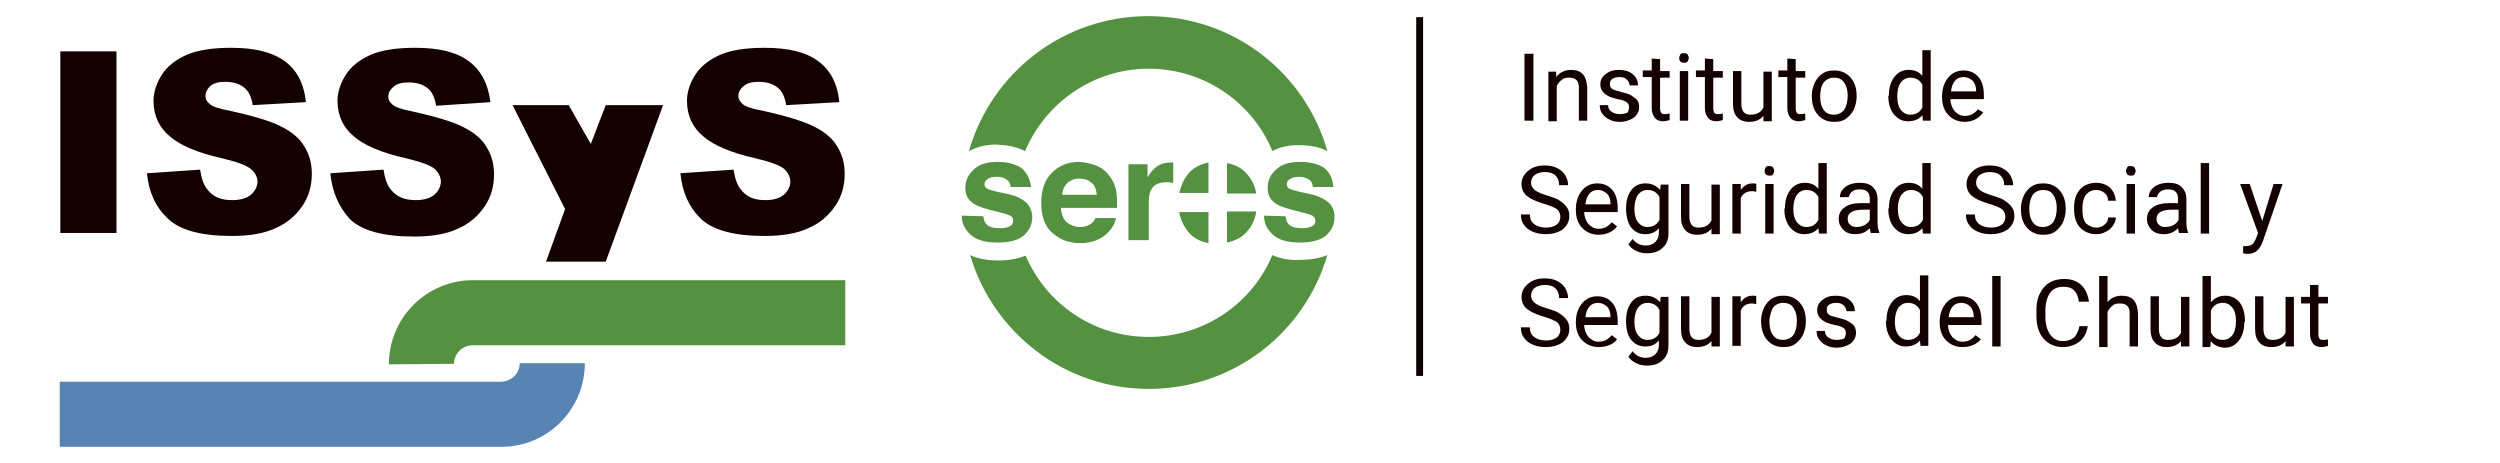 <?xml version="1.0" encoding="utf-8"?>
<!-- Generator: Adobe Illustrator 22.0.0, SVG Export Plug-In . SVG Version: 6.00 Build 0)  -->
<svg version="1.1" id="Layer_1" xmlns="http://www.w3.org/2000/svg" xmlns:xlink="http://www.w3.org/1999/xlink" x="0px" y="0px"
	 viewBox="0 0 418.5 77.5" style="enable-background:new 0 0 418.5 77.5;" xml:space="preserve">
<style type="text/css">
	.st0{fill:#549141;}
	.st1{fill:#140001;}
	.st2{fill:#5784B2;}
	.st3{fill:#140001;stroke:#000000;stroke-width:0.25;stroke-miterlimit:10;}
</style>
<g>
	<g>
		<path class="st0" d="M213,42.7c-3.4,8.1-11.4,13.7-20.7,13.7s-17.2-5.6-20.6-13.6c-1.3,0.5-2.8,0.8-4.6,0.8s-3.4-0.3-4.7-0.9
			c3.8,12.9,15.7,22.4,29.9,22.4s26.1-9.4,29.9-22.4c-1.2,0.5-2.8,0.8-4.6,0.8C215.9,43.6,214.3,43.3,213,42.7z"/>
		<path class="st0" d="M171.6,25.3c3.4-8.1,11.4-13.8,20.7-13.8s17.4,5.7,20.7,13.8c1.2-0.7,2.7-1,4.4-1c1.9,0,3.5,0.3,4.8,1
			c-3.7-13.1-15.7-22.6-30-22.6s-26.3,9.6-30,22.6c1.3-0.7,2.8-1.1,4.5-1.1C168.7,24.3,170.3,24.6,171.6,25.3z"/>
		<g>
			<path class="st0" d="M164.6,36.2c0.1,0.6,0.2,1,0.5,1.3c0.4,0.5,1.2,0.7,2.3,0.7c0.7,0,1.2-0.1,1.6-0.3c0.4-0.2,0.6-0.5,0.6-0.9
				s-0.1-0.7-0.5-0.9c-0.3-0.2-1.5-0.5-3.5-1c-1.5-0.4-2.5-0.8-3.1-1.4c-0.6-0.5-0.9-1.3-0.9-2.3c0-1.2,0.5-2.2,1.4-3
				c0.9-0.9,2.2-1.3,3.9-1.3c1.6,0,2.9,0.3,3.9,0.9c1,0.7,1.6,1.8,1.8,3.3h-3.4c-0.1-0.4-0.2-0.8-0.4-1c-0.4-0.4-1-0.7-1.9-0.7
				c-0.7,0-1.3,0.1-1.6,0.4c-0.3,0.2-0.5,0.5-0.5,0.8c0,0.4,0.2,0.7,0.5,0.8c0.3,0.2,1.5,0.5,3.5,0.9c1.4,0.3,2.3,0.8,3,1.4
				c0.6,0.6,1,1.5,1,2.4c0,1.3-0.5,2.3-1.4,3.1s-2.4,1.2-4.4,1.2s-3.5-0.4-4.5-1.3c-1-0.9-1.5-1.9-1.5-3.2L164.6,36.2L164.6,36.2z"
				/>
			<path class="st0" d="M183.7,27.8c0.9,0.4,1.6,1,2.2,1.9c0.5,0.7,0.9,1.6,1,2.6c0.1,0.6,0.1,1.4,0.1,2.5h-9.4
				c0.1,1.3,0.5,2.2,1.4,2.7c0.5,0.3,1.1,0.5,1.8,0.5c0.8,0,1.4-0.2,1.9-0.6c0.3-0.2,0.5-0.5,0.7-0.9h3.4c-0.1,0.8-0.5,1.5-1.2,2.3
				c-1.2,1.3-2.8,1.9-4.8,1.9c-1.7,0-3.2-0.5-4.5-1.6c-1.3-1-2-2.8-2-5.1c0-2.2,0.6-3.9,1.8-5.1c1.2-1.2,2.7-1.8,4.6-1.8
				C181.8,27.2,182.8,27.4,183.7,27.8z M178.7,30.6c-0.5,0.5-0.8,1.1-0.9,2h5.8c-0.1-0.9-0.3-1.6-0.9-2c-0.5-0.5-1.2-0.7-2-0.7
				C179.8,29.9,179.2,30.2,178.7,30.6z"/>
			<path class="st0" d="M196.1,27.2c0.1,0,0.2,0,0.3,0v3.4c-0.2,0-0.4,0-0.6-0.1c-0.2,0-0.3,0-0.4,0c-1.4,0-2.3,0.4-2.7,1.3
				c-0.3,0.5-0.4,1.3-0.4,2.3v6.1h-3.4V27.5h3.2v2.2c0.5-0.9,1-1.4,1.4-1.7C194.1,27.5,194.9,27.2,196.1,27.2
				C196,27.2,196,27.2,196.1,27.2z"/>
			<path class="st0" d="M215.2,36.2c0.1,0.6,0.2,1,0.5,1.3c0.4,0.5,1.2,0.7,2.3,0.7c0.7,0,1.2-0.1,1.6-0.3c0.4-0.2,0.6-0.5,0.6-0.9
				s-0.2-0.7-0.5-0.9s-1.5-0.5-3.5-1c-1.5-0.4-2.5-0.8-3.1-1.4c-0.6-0.5-0.9-1.3-0.9-2.3c0-1.2,0.5-2.2,1.4-3c0.9-0.9,2.3-1.3,4-1.3
				c1.6,0,2.9,0.3,3.9,0.9c1,0.7,1.6,1.8,1.7,3.3h-3.4c-0.1-0.4-0.2-0.8-0.4-1c-0.4-0.4-1-0.7-1.9-0.7c-0.7,0-1.2,0.1-1.6,0.4
				c-0.3,0.2-0.5,0.5-0.5,0.8c0,0.4,0.2,0.7,0.5,0.8c0.3,0.2,1.5,0.5,3.5,0.9c1.3,0.3,2.3,0.8,3,1.4c0.7,0.6,1,1.5,1,2.4
				c0,1.3-0.5,2.3-1.4,3.1s-2.4,1.2-4.4,1.2s-3.5-0.4-4.5-1.3c-1-0.9-1.5-1.9-1.5-3.2L215.2,36.2L215.2,36.2z"/>
			<path class="st0" d="M197.4,35.5c0.2,1.2,0.7,2.3,1.5,3.3s1.9,1.6,3.4,1.9v-5.2H197.4z"/>
			<path class="st0" d="M205.4,40.6c1.4-0.3,2.6-0.9,3.4-1.9c0.8-0.9,1.3-2,1.5-3.3h-4.9V40.6z"/>
			<path class="st0" d="M210.3,32.4c-0.2-1.2-0.7-2.3-1.5-3.2c-0.8-1-1.9-1.6-3.4-1.9v5.1C205.4,32.4,210.3,32.4,210.3,32.4z"/>
			<path class="st0" d="M202.3,27.2c-1.4,0.3-2.6,0.9-3.4,1.9c-0.8,1-1.2,2-1.5,3.2h4.9V27.2z"/>
		</g>
	</g>
	<g>
		<g>
			<path class="st1" d="M10.1,8.6h9.4V39h-9.4V8.6z"/>
			<path class="st1" d="M24.6,29l8.9-0.6c0.2,1.4,0.6,2.6,1.2,3.3c1,1.3,2.3,1.8,4.2,1.8c1.3,0,2.4-0.3,3.1-0.9
				c0.7-0.6,1.1-1.4,1.1-2.2s-0.4-1.5-1.1-2.1c-0.7-0.6-2.3-1.2-4.8-1.8c-4.1-0.9-7.1-2.2-8.8-3.7c-1.8-1.5-2.7-3.5-2.7-5.9
				c0-1.5,0.5-3,1.4-4.4s2.3-2.5,4.1-3.3C33,8.4,35.5,8,38.7,8c3.9,0,6.8,0.7,8.9,2.2c2,1.4,3.3,3.7,3.6,6.9l-8.9,0.5
				c-0.2-1.4-0.7-2.4-1.5-3s-1.8-0.9-3.1-0.9c-1.1,0-1.9,0.2-2.5,0.7c-0.5,0.5-0.8,1-0.8,1.7c0,0.5,0.2,0.9,0.7,1.3
				c0.4,0.4,1.5,0.8,3.2,1.1c4.1,0.9,7.1,1.8,8.8,2.7c1.8,0.9,3.1,2,3.9,3.4c0.8,1.3,1.2,2.8,1.2,4.5c0,2-0.5,3.8-1.6,5.4
				c-1.1,1.6-2.6,2.9-4.5,3.7c-1.9,0.9-4.4,1.3-7.3,1.3c-5.2,0-8.8-1-10.8-3C26,34.6,24.9,32.1,24.6,29z"/>
			<path class="st1" d="M55.3,29l8.9-0.6c0.2,1.4,0.6,2.6,1.2,3.3c1,1.3,2.4,1.8,4.2,1.8c1.3,0,2.4-0.3,3.1-0.9
				c0.7-0.6,1.1-1.4,1.1-2.2s-0.4-1.5-1-2.1c-0.7-0.6-2.3-1.2-4.8-1.8c-4.1-0.9-7.1-2.2-8.8-3.7c-1.8-1.5-2.7-3.5-2.7-5.9
				c0-1.5,0.5-3,1.4-4.4S60.2,10,62,9.2C63.8,8.4,66.3,8,69.5,8c3.9,0,6.9,0.7,8.9,2.2c2,1.4,3.3,3.7,3.7,6.9L73,17.7
				c-0.2-1.4-0.7-2.4-1.5-3s-1.8-0.9-3.1-0.9c-1.1,0-1.9,0.2-2.5,0.7s-0.9,1-0.9,1.7c0,0.5,0.2,0.9,0.7,1.3c0.4,0.4,1.5,0.8,3.1,1.1
				c4.1,0.9,7.1,1.8,8.8,2.7c1.8,0.9,3.1,2,3.9,3.4c0.8,1.3,1.2,2.8,1.2,4.5c0,2-0.5,3.8-1.6,5.4c-1.1,1.6-2.6,2.9-4.5,3.7
				c-1.9,0.9-4.4,1.3-7.3,1.3c-5.2,0-8.8-1-10.8-3C56.7,34.6,55.6,32.1,55.3,29z"/>
			<path class="st1" d="M113.9,29l8.9-0.6c0.2,1.4,0.6,2.6,1.2,3.3c1,1.3,2.3,1.8,4.1,1.8c1.4,0,2.4-0.3,3.1-0.9
				c0.7-0.6,1.1-1.4,1.1-2.2s-0.4-1.5-1-2.1c-0.7-0.6-2.3-1.2-4.8-1.8c-4.1-0.9-7.1-2.2-8.8-3.7c-1.8-1.5-2.7-3.5-2.7-5.9
				c0-1.5,0.5-3,1.4-4.4s2.3-2.5,4.1-3.3c1.8-0.8,4.3-1.2,7.5-1.2c3.9,0,6.9,0.7,8.9,2.2c2,1.4,3.3,3.7,3.6,6.9l-8.9,0.5
				c-0.2-1.4-0.7-2.4-1.5-3s-1.8-0.9-3.1-0.9c-1.1,0-1.9,0.2-2.5,0.7s-0.9,1-0.9,1.7c0,0.5,0.3,0.9,0.7,1.3c0.4,0.4,1.5,0.8,3.2,1.1
				c4.1,0.9,7,1.8,8.8,2.7c1.8,0.9,3.1,2,3.9,3.4c0.8,1.3,1.2,2.8,1.2,4.5c0,2-0.5,3.8-1.6,5.4c-1.1,1.6-2.6,2.9-4.5,3.7
				c-1.9,0.9-4.4,1.3-7.3,1.3c-5.2,0-8.8-1-10.8-3C115.3,34.6,114.2,32.1,113.9,29z"/>
			<polygon class="st1" points="85.8,17.6 95.2,17.6 98.9,24.1 101.4,17.6 111,17.6 101.4,43.8 91.4,43.8 94.6,35 			"/>
		</g>
		<path class="st2" d="M87,60.8c0,1.7-1.4,3.1-3.2,3.1H10v10.9h73.9c7.8,0,14-6.3,14-14H87z"/>
		<path class="st0" d="M76,60.9c0-1.7,1.4-3.1,3.1-3.1h62.4V46.9H79.2c-7.8,0-14.1,6.3-14.1,14.1L76,60.9L76,60.9z"/>
	</g>
	<g>
		<rect x="237.2" y="3" class="st3" width="0.9" height="59.8"/>
		<g>
			<path class="st1" d="M256.7,20.2h-1.5V9h1.5V20.2z"/>
			<path class="st1" d="M260.5,11.9v1c0.6-0.8,1.5-1.2,2.5-1.2c1.8,0,2.6,1,2.7,3v5.5h-1.4v-5.5c0-0.6-0.1-1-0.4-1.3
				s-0.7-0.4-1.3-0.4c-0.5,0-0.9,0.1-1.2,0.4c-0.3,0.2-0.6,0.6-0.8,1v5.9h-1.4V12h1.3V11.9z"/>
			<path class="st1" d="M272.7,18c0-0.4-0.1-0.7-0.4-0.9c-0.3-0.2-0.8-0.4-1.5-0.5c-0.7-0.2-1.3-0.3-1.7-0.6
				c-0.4-0.2-0.7-0.5-0.9-0.8c-0.2-0.3-0.3-0.6-0.3-1.1c0-0.7,0.3-1.3,0.9-1.7c0.6-0.5,1.3-0.7,2.2-0.7c0.9,0,1.7,0.2,2.3,0.7
				c0.6,0.5,0.9,1.1,0.9,1.9h-1.4c0-0.4-0.2-0.7-0.5-1s-0.7-0.4-1.2-0.4s-0.9,0.1-1.2,0.3c-0.3,0.2-0.4,0.5-0.4,0.9
				c0,0.3,0.1,0.6,0.4,0.8c0.3,0.2,0.8,0.3,1.5,0.5s1.3,0.3,1.7,0.6c0.4,0.3,0.8,0.5,1,0.8s0.3,0.7,0.3,1.1c0,0.7-0.3,1.3-0.9,1.8
				c-0.6,0.4-1.4,0.7-2.3,0.7c-0.7,0-1.3-0.1-1.8-0.4c-0.5-0.2-0.9-0.6-1.2-1c-0.3-0.4-0.4-0.9-0.4-1.4h1.4c0,0.5,0.2,0.9,0.6,1.1
				c0.4,0.3,0.8,0.4,1.4,0.4c0.5,0,1-0.1,1.3-0.3C272.5,18.7,272.7,18.4,272.7,18z"/>
			<path class="st1" d="M277.9,9.9v2h1.6V13h-1.6v5.2c0,0.3,0.1,0.6,0.2,0.7c0.1,0.2,0.4,0.2,0.7,0.2c0.2,0,0.4,0,0.7-0.1v1.1
				c-0.4,0.1-0.7,0.2-1.1,0.2c-0.6,0-1.1-0.2-1.4-0.6s-0.5-0.9-0.5-1.6v-5.2H275v-1.1h1.5v-2L277.9,9.9L277.9,9.9z"/>
			<path class="st1" d="M281.1,9.7c0-0.2,0.1-0.4,0.2-0.6c0.1-0.2,0.3-0.2,0.6-0.2c0.3,0,0.5,0.1,0.6,0.2c0.1,0.2,0.2,0.4,0.2,0.6
				s-0.1,0.4-0.2,0.6s-0.4,0.2-0.6,0.2c-0.3,0-0.5-0.1-0.6-0.2C281.1,10.1,281.1,9.9,281.1,9.7z M282.6,20.2h-1.4v-8.3h1.4V20.2z"/>
			<path class="st1" d="M286.8,9.9v2h1.6V13h-1.6v5.2c0,0.3,0.1,0.6,0.2,0.7c0.1,0.2,0.4,0.2,0.7,0.2c0.2,0,0.4,0,0.7-0.1v1.1
				c-0.4,0.1-0.7,0.2-1.1,0.2c-0.6,0-1.1-0.2-1.4-0.6s-0.5-0.9-0.5-1.6v-5.2h-1.5v-1.1h1.5v-2L286.8,9.9L286.8,9.9z"/>
			<path class="st1" d="M295.2,19.4c-0.6,0.7-1.4,1-2.4,1c-0.9,0-1.6-0.3-2-0.8c-0.5-0.5-0.7-1.3-0.7-2.3v-5.4h1.4v5.4
				c0,1.3,0.5,1.9,1.5,1.9c1.1,0,1.8-0.4,2.2-1.2v-6h1.4v8.3h-1.4V19.4z"/>
			<path class="st1" d="M300.6,9.9v2h1.6V13h-1.6v5.2c0,0.3,0.1,0.6,0.2,0.7c0.1,0.2,0.4,0.2,0.7,0.2c0.2,0,0.4,0,0.7-0.1v1.1
				c-0.4,0.1-0.7,0.2-1.1,0.2c-0.6,0-1.1-0.2-1.4-0.6s-0.5-0.9-0.5-1.6v-5.2h-1.5v-1.1h1.5v-2L300.6,9.9L300.6,9.9z"/>
			<path class="st1" d="M303.3,16c0-0.8,0.2-1.5,0.5-2.2c0.3-0.6,0.8-1.2,1.3-1.5c0.6-0.4,1.2-0.5,2-0.5c1.1,0,2,0.4,2.7,1.2
				c0.7,0.8,1,1.8,1,3.1v0.1c0,0.8-0.2,1.5-0.5,2.2c-0.3,0.6-0.8,1.1-1.3,1.5c-0.6,0.4-1.2,0.5-2,0.5c-1.1,0-2-0.4-2.7-1.2
				C303.6,18.4,303.3,17.4,303.3,16L303.3,16z M304.7,16.2c0,0.9,0.2,1.7,0.6,2.2c0.4,0.6,1,0.8,1.7,0.8s1.3-0.3,1.7-0.8
				c0.4-0.6,0.6-1.4,0.6-2.4c0-0.9-0.2-1.6-0.6-2.2s-1-0.8-1.7-0.8s-1.3,0.3-1.7,0.8S304.7,15.1,304.7,16.2z"/>
			<path class="st1" d="M316.2,16c0-1.3,0.3-2.3,0.9-3.1c0.6-0.8,1.4-1.2,2.4-1.2s1.7,0.3,2.3,1V8.4h1.4v11.8h-1.3l-0.1-0.9
				c-0.6,0.7-1.4,1-2.4,1s-1.7-0.4-2.4-1.2c-0.6-0.8-0.9-1.8-0.9-3.1v0H316.2z M317.6,16.2c0,0.9,0.2,1.7,0.6,2.2s0.9,0.8,1.6,0.8
				c0.9,0,1.6-0.4,2-1.2v-3.8c-0.4-0.8-1.1-1.2-2-1.2c-0.7,0-1.2,0.3-1.6,0.8C317.8,14.3,317.6,15.1,317.6,16.2z"/>
			<path class="st1" d="M328.9,20.4c-1.1,0-2-0.4-2.7-1.1s-1.1-1.7-1.1-3V16c0-0.8,0.2-1.6,0.5-2.2s0.8-1.2,1.3-1.5
				c0.6-0.4,1.2-0.5,1.8-0.5c1.1,0,1.9,0.4,2.5,1.1s0.9,1.7,0.9,3.1v0.6h-5.6c0,0.8,0.3,1.5,0.7,2c0.5,0.5,1,0.8,1.7,0.8
				c0.5,0,0.9-0.1,1.3-0.3c0.3-0.2,0.7-0.5,0.9-0.8l0.9,0.5C331.3,19.8,330.2,20.4,328.9,20.4z M328.7,12.9c-0.6,0-1.1,0.2-1.4,0.6
				c-0.4,0.4-0.6,1-0.7,1.8h4.2v-0.1c0-0.7-0.2-1.3-0.6-1.7C329.7,13.1,329.3,12.9,328.7,12.9z"/>
			<path class="st1" d="M258.4,34.1c-1.3-0.4-2.2-0.8-2.8-1.3c-0.6-0.5-0.9-1.2-0.9-2c0-0.9,0.4-1.6,1.1-2.2
				c0.7-0.6,1.6-0.9,2.7-0.9c0.8,0,1.5,0.1,2.1,0.4c0.6,0.3,1.1,0.7,1.4,1.2s0.5,1.1,0.5,1.7H261c0-0.7-0.2-1.2-0.6-1.6
				c-0.4-0.4-1-0.6-1.8-0.6c-0.7,0-1.3,0.2-1.7,0.5c-0.4,0.3-0.6,0.8-0.6,1.3s0.2,0.8,0.6,1.2c0.4,0.3,1,0.6,2,0.9
				c0.9,0.3,1.7,0.5,2.2,0.9c0.5,0.3,0.9,0.7,1.2,1.1c0.3,0.4,0.4,0.9,0.4,1.5c0,0.9-0.4,1.6-1.1,2.2c-0.7,0.5-1.7,0.8-2.8,0.8
				c-0.8,0-1.5-0.1-2.2-0.4c-0.7-0.3-1.2-0.7-1.5-1.2c-0.4-0.5-0.5-1.1-0.5-1.7h1.5c0,0.7,0.2,1.2,0.7,1.6c0.5,0.4,1.2,0.6,2,0.6
				s1.4-0.2,1.8-0.5s0.6-0.8,0.6-1.3s-0.2-1-0.6-1.3S259.4,34.4,258.4,34.1z"/>
			<path class="st1" d="M267.6,39.3c-1.1,0-2-0.4-2.7-1.1c-0.7-0.7-1.1-1.7-1.1-3v-0.3c0-0.8,0.2-1.6,0.5-2.2
				c0.3-0.6,0.8-1.2,1.3-1.5c0.6-0.4,1.2-0.5,1.8-0.5c1.1,0,1.9,0.4,2.5,1.1c0.6,0.7,0.9,1.7,0.9,3.1v0.6h-5.6c0,0.8,0.3,1.5,0.7,2
				c0.5,0.5,1,0.8,1.7,0.8c0.5,0,0.9-0.1,1.3-0.3c0.3-0.2,0.7-0.5,0.9-0.8l0.9,0.7C270.1,38.7,269,39.3,267.6,39.3z M267.5,31.8
				c-0.6,0-1.1,0.2-1.4,0.6c-0.4,0.4-0.6,1-0.7,1.8h4.2v-0.1c0-0.7-0.2-1.3-0.6-1.7C268.5,32,268.1,31.8,267.5,31.8z"/>
			<path class="st1" d="M272.2,34.9c0-1.3,0.3-2.3,0.9-3.1c0.6-0.8,1.4-1.1,2.4-1.1s1.8,0.4,2.4,1.1l0.1-0.9h1.3V39
				c0,1.1-0.3,1.9-1,2.5c-0.6,0.6-1.5,0.9-2.6,0.9c-0.6,0-1.2-0.1-1.8-0.4c-0.6-0.3-1-0.6-1.3-1.1l0.7-0.9c0.6,0.8,1.4,1.1,2.2,1.1
				c0.7,0,1.2-0.2,1.6-0.6c0.4-0.4,0.6-0.9,0.6-1.6v-0.7c-0.6,0.7-1.3,1-2.3,1s-1.8-0.4-2.4-1.2C272.5,37.3,272.2,36.2,272.2,34.9z
				 M273.6,35c0,0.9,0.2,1.7,0.6,2.2s0.9,0.8,1.6,0.8c0.9,0,1.6-0.4,2-1.2V33c-0.4-0.8-1.1-1.2-2-1.2c-0.7,0-1.2,0.3-1.6,0.8
				C273.8,33.2,273.6,34,273.6,35z"/>
			<path class="st1" d="M286.5,38.3c-0.6,0.7-1.4,1-2.4,1c-0.9,0-1.6-0.3-2-0.8c-0.5-0.5-0.7-1.3-0.7-2.3v-5.4h1.4v5.4
				c0,1.3,0.5,1.9,1.5,1.9c1.1,0,1.8-0.4,2.2-1.2v-6h1.4v8.3h-1.4V38.3z"/>
			<path class="st1" d="M294,32.1c-0.2,0-0.4-0.1-0.7-0.1c-0.9,0-1.6,0.4-1.9,1.2v5.9H290v-8.3h1.4v1c0.5-0.7,1.1-1.1,2-1.1
				c0.3,0,0.5,0,0.6,0.1V32.1z"/>
			<path class="st1" d="M295.4,28.6c0-0.2,0.1-0.4,0.2-0.6c0.1-0.2,0.3-0.2,0.6-0.2s0.5,0.1,0.6,0.2c0.1,0.2,0.2,0.4,0.2,0.6
				c0,0.2-0.1,0.4-0.2,0.6c-0.1,0.2-0.4,0.2-0.6,0.2s-0.5-0.1-0.6-0.2C295.4,29,295.4,28.8,295.4,28.6z M296.9,39.1h-1.4v-8.3h1.4
				V39.1z"/>
			<path class="st1" d="M298.8,34.9c0-1.3,0.3-2.3,0.9-3.1c0.6-0.8,1.4-1.2,2.4-1.2s1.7,0.3,2.3,1v-4.3h1.4v11.8h-1.3l-0.1-0.9
				c-0.6,0.7-1.4,1-2.4,1s-1.7-0.4-2.4-1.2c-0.6-0.8-0.9-1.8-0.9-3.1l0,0H298.8z M300.2,35c0,0.9,0.2,1.7,0.6,2.2s0.9,0.8,1.6,0.8
				c0.9,0,1.6-0.4,2-1.2V33c-0.4-0.8-1.1-1.2-2-1.2c-0.7,0-1.2,0.3-1.6,0.8C300.4,33.2,300.2,34,300.2,35z"/>
			<path class="st1" d="M313.2,39.1c-0.1-0.2-0.1-0.5-0.2-0.9c-0.7,0.7-1.4,1-2.4,1c-0.8,0-1.5-0.2-2-0.7s-0.8-1.1-0.8-1.8
				c0-0.9,0.3-1.5,1-2s1.6-0.7,2.8-0.7h1.4v-0.7c0-0.5-0.1-0.9-0.4-1.2c-0.3-0.3-0.7-0.4-1.3-0.4c-0.5,0-0.9,0.1-1.3,0.4
				c-0.3,0.3-0.5,0.6-0.5,0.9H308c0-0.4,0.1-0.8,0.4-1.2c0.3-0.4,0.7-0.7,1.2-0.9s1.1-0.3,1.7-0.3c1,0,1.7,0.2,2.2,0.7
				s0.8,1.1,0.8,2v3.8c0,0.8,0.1,1.4,0.3,1.8V39h-1.4V39.1z M310.8,38c0.4,0,0.9-0.1,1.3-0.3s0.7-0.5,0.9-0.9v-1.7h-1.1
				c-1.7,0-2.6,0.5-2.6,1.5c0,0.4,0.1,0.8,0.4,1C310,37.9,310.3,38,310.8,38z"/>
			<path class="st1" d="M316.2,34.9c0-1.3,0.3-2.3,0.9-3.1c0.6-0.8,1.4-1.2,2.4-1.2s1.7,0.3,2.3,1v-4.3h1.4v11.8h-1.3l-0.1-0.9
				c-0.6,0.7-1.4,1-2.4,1s-1.7-0.4-2.4-1.2c-0.6-0.8-0.9-1.8-0.9-3.1l0,0H316.2z M317.7,35c0,0.9,0.2,1.7,0.6,2.2s0.9,0.8,1.6,0.8
				c0.9,0,1.6-0.4,2-1.2V33c-0.4-0.8-1.1-1.2-2-1.2c-0.7,0-1.2,0.3-1.6,0.8C317.9,33.2,317.7,34,317.7,35z"/>
			<path class="st1" d="M332.9,34.1c-1.3-0.4-2.2-0.8-2.8-1.3c-0.6-0.5-0.9-1.2-0.9-2c0-0.9,0.4-1.6,1.1-2.2
				c0.7-0.6,1.6-0.9,2.7-0.9c0.8,0,1.5,0.1,2.1,0.4c0.6,0.3,1.1,0.7,1.4,1.2s0.5,1.1,0.5,1.7h-1.5c0-0.7-0.2-1.2-0.6-1.6
				c-0.4-0.4-1-0.6-1.8-0.6c-0.7,0-1.3,0.2-1.7,0.5c-0.4,0.3-0.6,0.8-0.6,1.3s0.2,0.8,0.6,1.2c0.4,0.3,1,0.6,2,0.9
				c0.9,0.3,1.7,0.5,2.2,0.9c0.5,0.3,0.9,0.7,1.2,1.1c0.3,0.4,0.4,0.9,0.4,1.5c0,0.9-0.4,1.6-1.1,2.2c-0.7,0.5-1.7,0.8-2.8,0.8
				c-0.8,0-1.5-0.1-2.2-0.4c-0.7-0.3-1.2-0.7-1.5-1.2c-0.4-0.5-0.5-1.1-0.5-1.7h1.5c0,0.7,0.2,1.2,0.7,1.6c0.5,0.4,1.2,0.6,2,0.6
				s1.4-0.2,1.8-0.5s0.6-0.8,0.6-1.3s-0.2-1-0.6-1.3S333.9,34.4,332.9,34.1z"/>
			<path class="st1" d="M338.3,34.9c0-0.8,0.2-1.5,0.5-2.2c0.3-0.6,0.8-1.2,1.3-1.5c0.6-0.4,1.2-0.5,2-0.5c1.1,0,2,0.4,2.7,1.2
				c0.7,0.8,1,1.8,1,3.1v0.1c0,0.8-0.2,1.5-0.5,2.2c-0.3,0.6-0.8,1.1-1.3,1.5c-0.6,0.4-1.2,0.5-2,0.5c-1.1,0-2-0.4-2.7-1.2
				C338.6,37.3,338.3,36.3,338.3,34.9L338.3,34.9z M339.7,35c0,0.9,0.2,1.7,0.6,2.2c0.4,0.6,1,0.8,1.7,0.8s1.3-0.3,1.7-0.8
				c0.4-0.6,0.6-1.4,0.6-2.4c0-0.9-0.2-1.6-0.6-2.2c-0.4-0.6-1-0.8-1.7-0.8s-1.3,0.3-1.7,0.8C339.9,33.2,339.7,34,339.7,35z"/>
			<path class="st1" d="M351,38.1c0.5,0,1-0.2,1.3-0.5c0.4-0.3,0.6-0.7,0.6-1.2h1.3c0,0.5-0.2,0.9-0.5,1.4c-0.3,0.4-0.7,0.8-1.2,1
				c-0.5,0.3-1,0.4-1.6,0.4c-1.1,0-2-0.4-2.7-1.1c-0.7-0.8-1-1.8-1-3.1v-0.2c0-0.8,0.1-1.5,0.4-2.2c0.3-0.6,0.7-1.1,1.3-1.5
				c0.6-0.3,1.2-0.5,2-0.5c0.9,0,1.7,0.3,2.3,0.8c0.6,0.6,0.9,1.3,1,2.2h-1.3c0-0.5-0.2-1-0.6-1.3c-0.4-0.3-0.8-0.5-1.4-0.5
				c-0.7,0-1.3,0.3-1.7,0.8c-0.4,0.5-0.6,1.3-0.6,2.3v0.3c0,1,0.2,1.7,0.6,2.2C349.7,37.8,350.2,38.1,351,38.1z"/>
			<path class="st1" d="M355.9,28.6c0-0.2,0.1-0.4,0.2-0.6c0.1-0.2,0.3-0.2,0.6-0.2c0.3,0,0.5,0.1,0.6,0.2c0.1,0.2,0.2,0.4,0.2,0.6
				c0,0.2-0.1,0.4-0.2,0.6c-0.1,0.2-0.4,0.2-0.6,0.2c-0.3,0-0.5-0.1-0.6-0.2C356,29,355.9,28.8,355.9,28.6z M357.4,39.1H356v-8.3
				h1.4V39.1z"/>
			<path class="st1" d="M364.8,39.1c-0.1-0.2-0.1-0.5-0.2-0.9c-0.7,0.7-1.4,1-2.4,1c-0.8,0-1.5-0.2-2-0.7s-0.8-1.1-0.8-1.8
				c0-0.9,0.3-1.5,1-2s1.6-0.7,2.8-0.7h1.4v-0.7c0-0.5-0.1-0.9-0.4-1.2c-0.3-0.3-0.7-0.4-1.3-0.4c-0.5,0-0.9,0.1-1.3,0.4
				c-0.3,0.3-0.5,0.6-0.5,0.9h-1.4c0-0.4,0.1-0.8,0.4-1.2c0.3-0.4,0.7-0.7,1.2-0.9s1.1-0.3,1.7-0.3c1,0,1.7,0.2,2.2,0.7
				s0.8,1.1,0.8,2v3.8c0,0.8,0.1,1.4,0.3,1.8V39h-1.5V39.1z M362.5,38c0.4,0,0.9-0.1,1.3-0.3s0.7-0.5,0.9-0.9v-1.7h-1.1
				c-1.7,0-2.6,0.5-2.6,1.5c0,0.4,0.1,0.8,0.4,1C361.6,37.9,362,38,362.5,38z"/>
			<path class="st1" d="M369.8,39.1h-1.4V27.3h1.4V39.1z"/>
			<path class="st1" d="M378.7,37l1.9-6.2h1.5l-3.3,9.6c-0.5,1.4-1.3,2.1-2.5,2.1H376l-0.5-0.1v-1.2h0.4c0.5,0,0.9-0.1,1.1-0.3
				c0.3-0.2,0.5-0.6,0.7-1.1L378,39l-3-8.2h1.6L378.7,37z"/>
			<path class="st1" d="M258.4,53c-1.3-0.4-2.2-0.8-2.8-1.3c-0.6-0.5-0.9-1.2-0.9-2c0-0.9,0.4-1.6,1.1-2.2c0.7-0.6,1.6-0.9,2.7-0.9
				c0.8,0,1.5,0.1,2.1,0.4c0.6,0.3,1.1,0.7,1.4,1.2s0.5,1.1,0.5,1.7H261c0-0.7-0.2-1.2-0.6-1.6c-0.4-0.4-1-0.6-1.8-0.6
				c-0.7,0-1.3,0.2-1.7,0.5c-0.4,0.3-0.6,0.8-0.6,1.3s0.2,0.8,0.6,1.2c0.4,0.3,1,0.6,2,0.9c0.9,0.3,1.7,0.5,2.2,0.9
				c0.5,0.3,0.9,0.7,1.2,1.1c0.3,0.4,0.4,0.9,0.4,1.5c0,0.9-0.4,1.6-1.1,2.2c-0.7,0.5-1.7,0.8-2.8,0.8c-0.8,0-1.5-0.1-2.2-0.4
				c-0.7-0.3-1.2-0.7-1.5-1.2c-0.4-0.5-0.5-1.1-0.5-1.7h1.5c0,0.7,0.2,1.2,0.7,1.6c0.5,0.4,1.2,0.6,2,0.6s1.4-0.2,1.8-0.5
				s0.6-0.8,0.6-1.3s-0.2-1-0.6-1.3C260.1,53.6,259.4,53.3,258.4,53z"/>
			<path class="st1" d="M267.6,58.1c-1.1,0-2-0.4-2.7-1.1c-0.7-0.7-1.1-1.7-1.1-3v-0.2c0-0.8,0.2-1.6,0.5-2.2
				c0.3-0.6,0.8-1.2,1.3-1.5c0.6-0.4,1.2-0.5,1.8-0.5c1.1,0,1.9,0.4,2.5,1.1c0.6,0.7,0.9,1.7,0.9,3.1v0.6h-5.6c0,0.8,0.3,1.5,0.7,2
				c0.5,0.5,1,0.8,1.7,0.8c0.5,0,0.9-0.1,1.3-0.3c0.3-0.2,0.7-0.5,0.9-0.8l0.9,0.7C270.1,57.6,269,58.1,267.6,58.1z M267.5,50.7
				c-0.6,0-1.1,0.2-1.4,0.6c-0.4,0.4-0.6,1-0.7,1.8h4.2V53c0-0.7-0.2-1.3-0.6-1.7C268.5,50.9,268.1,50.7,267.5,50.7z"/>
			<path class="st1" d="M272.2,53.7c0-1.3,0.3-2.3,0.9-3.1s1.4-1.1,2.4-1.1s1.8,0.4,2.4,1.1l0.1-0.9h1.3v8.1c0,1.1-0.3,1.9-1,2.5
				c-0.6,0.6-1.5,0.9-2.6,0.9c-0.6,0-1.2-0.1-1.8-0.4c-0.6-0.3-1-0.6-1.3-1.1l0.7-0.9c0.6,0.8,1.4,1.1,2.2,1.1
				c0.7,0,1.2-0.2,1.6-0.6s0.6-0.9,0.6-1.6V57c-0.6,0.7-1.3,1-2.3,1s-1.8-0.4-2.4-1.2C272.5,56.2,272.2,55.1,272.2,53.7z
				 M273.6,53.9c0,0.9,0.2,1.7,0.6,2.2s0.9,0.8,1.6,0.8c0.9,0,1.6-0.4,2-1.2v-3.8c-0.4-0.8-1.1-1.2-2-1.2c-0.7,0-1.2,0.3-1.6,0.8
				C273.8,52.1,273.6,52.9,273.6,53.9z"/>
			<path class="st1" d="M286.5,57.1c-0.6,0.7-1.4,1-2.4,1c-0.9,0-1.6-0.3-2-0.8c-0.5-0.5-0.7-1.3-0.7-2.3v-5.4h1.4V55
				c0,1.3,0.5,1.9,1.5,1.9c1.1,0,1.8-0.4,2.2-1.2v-6h1.4V58h-1.4V57.1z"/>
			<path class="st1" d="M294,50.9c-0.2,0-0.4-0.1-0.7-0.1c-0.9,0-1.6,0.4-1.9,1.2v5.9H290v-8.3h1.4v1c0.5-0.7,1.1-1.1,2-1.1
				c0.3,0,0.5,0,0.6,0.1V50.9z"/>
			<path class="st1" d="M294.8,53.7c0-0.8,0.2-1.5,0.5-2.2c0.3-0.6,0.8-1.2,1.3-1.5c0.6-0.4,1.2-0.5,2-0.5c1.1,0,2,0.4,2.7,1.2
				s1,1.8,1,3.1v0.1c0,0.8-0.2,1.5-0.5,2.2c-0.3,0.6-0.8,1.1-1.3,1.5c-0.6,0.4-1.2,0.5-2,0.5c-1.1,0-2-0.4-2.7-1.2
				C295.2,56.2,294.8,55.1,294.8,53.7L294.8,53.7z M296.2,53.9c0,0.9,0.2,1.7,0.6,2.2c0.4,0.6,1,0.8,1.7,0.8s1.3-0.3,1.7-0.8
				c0.4-0.6,0.6-1.4,0.6-2.4c0-0.9-0.2-1.6-0.6-2.2c-0.4-0.6-1-0.8-1.7-0.8s-1.3,0.3-1.7,0.8C296.5,52.1,296.2,52.9,296.2,53.9z"/>
			<path class="st1" d="M309,55.8c0-0.4-0.1-0.7-0.4-0.9s-0.8-0.4-1.5-0.5c-0.7-0.2-1.3-0.3-1.7-0.6c-0.4-0.2-0.7-0.5-0.9-0.8
				c-0.2-0.3-0.3-0.6-0.3-1.1c0-0.7,0.3-1.3,0.9-1.7c0.6-0.5,1.3-0.7,2.2-0.7c0.9,0,1.7,0.2,2.3,0.7c0.6,0.5,0.9,1.1,0.9,1.9h-1.4
				c0-0.4-0.2-0.7-0.5-1s-0.7-0.4-1.2-0.4s-0.9,0.1-1.2,0.3c-0.3,0.2-0.4,0.5-0.4,0.9c0,0.3,0.1,0.6,0.4,0.8s0.8,0.3,1.5,0.5
				s1.3,0.3,1.7,0.6c0.4,0.2,0.8,0.5,1,0.8s0.3,0.7,0.3,1.1c0,0.7-0.3,1.3-0.9,1.8c-0.6,0.4-1.4,0.7-2.3,0.7c-0.7,0-1.3-0.1-1.8-0.4
				c-0.5-0.2-0.9-0.6-1.2-1c-0.3-0.4-0.4-0.9-0.4-1.4h1.4c0,0.5,0.2,0.9,0.6,1.1c0.4,0.3,0.8,0.4,1.4,0.4c0.5,0,1-0.1,1.3-0.3
				C308.8,56.4,309,56.1,309,55.8z"/>
			<path class="st1" d="M315.8,53.7c0-1.3,0.3-2.3,0.9-3.1s1.4-1.2,2.4-1.2s1.7,0.3,2.3,1v-4.3h1.4v11.8h-1.3l-0.1-0.9
				c-0.6,0.7-1.4,1-2.4,1s-1.7-0.4-2.4-1.2c-0.6-0.8-0.9-1.8-0.9-3.1v0H315.8z M317.2,53.9c0,0.9,0.2,1.7,0.6,2.2s0.9,0.8,1.6,0.8
				c0.9,0,1.6-0.4,2-1.2v-3.8c-0.4-0.8-1.1-1.2-2-1.2c-0.7,0-1.2,0.3-1.6,0.8C317.4,52.1,317.2,52.9,317.2,53.9z"/>
			<path class="st1" d="M328.5,58.1c-1.1,0-2-0.4-2.7-1.1c-0.7-0.7-1.1-1.7-1.1-3v-0.2c0-0.8,0.2-1.6,0.5-2.2
				c0.3-0.6,0.8-1.2,1.3-1.5c0.6-0.4,1.2-0.5,1.8-0.5c1.1,0,1.9,0.4,2.5,1.1c0.6,0.7,0.9,1.7,0.9,3.1v0.6h-5.6c0,0.8,0.3,1.5,0.7,2
				c0.5,0.5,1,0.8,1.7,0.8c0.5,0,0.9-0.1,1.3-0.3c0.3-0.2,0.7-0.5,0.9-0.8l0.9,0.7C330.9,57.6,329.9,58.1,328.5,58.1z M328.3,50.7
				c-0.6,0-1.1,0.2-1.4,0.6c-0.4,0.4-0.6,1-0.7,1.8h4.2V53c0-0.7-0.2-1.3-0.6-1.7S328.9,50.7,328.3,50.7z"/>
			<path class="st1" d="M334.9,58h-1.4V46.2h1.4V58z"/>
			<path class="st1" d="M349.5,54.4c-0.1,1.2-0.6,2.1-1.3,2.7c-0.7,0.6-1.7,1-2.9,1c-1.3,0-2.4-0.5-3.2-1.4
				c-0.8-0.9-1.2-2.2-1.2-3.8v-1.1c0-1,0.2-2,0.6-2.7c0.4-0.8,0.9-1.4,1.6-1.8c0.7-0.4,1.5-0.6,2.4-0.6c1.2,0,2.1,0.3,2.9,1
				c0.7,0.7,1.1,1.6,1.3,2.8H348c-0.1-0.9-0.4-1.5-0.8-1.9s-1-0.6-1.8-0.6c-0.9,0-1.7,0.3-2.2,1s-0.8,1.7-0.8,3v1.1
				c0,1.2,0.3,2.2,0.8,2.9s1.2,1.1,2.1,1.1c0.8,0,1.4-0.2,1.9-0.6c0.4-0.4,0.7-1,0.9-1.9h1.4V54.4z"/>
			<path class="st1" d="M352.7,50.7c0.6-0.8,1.4-1.2,2.5-1.2c1.8,0,2.6,1,2.7,3V58h-1.4v-5.5c0-0.6-0.1-1-0.4-1.3s-0.7-0.4-1.3-0.4
				c-0.5,0-0.9,0.1-1.2,0.4c-0.3,0.2-0.6,0.6-0.8,1v5.9h-1.4V46.2h1.4v4.5H352.7z"/>
			<path class="st1" d="M365.1,57.1c-0.6,0.7-1.4,1-2.4,1c-0.9,0-1.6-0.3-2-0.8c-0.5-0.5-0.7-1.3-0.7-2.3v-5.4h1.4V55
				c0,1.3,0.5,1.9,1.5,1.9c1.1,0,1.8-0.4,2.2-1.2v-6h1.4V58h-1.4V57.1z"/>
			<path class="st1" d="M375.7,53.9c0,1.3-0.3,2.3-0.9,3.1s-1.4,1.2-2.3,1.2c-1,0-1.9-0.4-2.4-1.1l-0.1,1h-1.3V46.2h1.4v4.4
				c0.6-0.7,1.4-1.1,2.4-1.1s1.8,0.4,2.4,1.1c0.6,0.8,0.9,1.8,0.9,3.1v0.2H375.7z M374.3,53.7c0-1-0.2-1.7-0.6-2.2s-0.9-0.8-1.6-0.8
				c-0.9,0-1.6,0.4-2,1.3v3.6c0.4,0.9,1.1,1.3,2,1.3c0.7,0,1.2-0.3,1.6-0.8C374.1,55.6,374.3,54.8,374.3,53.7z"/>
			<path class="st1" d="M382.6,57.1c-0.6,0.7-1.4,1-2.4,1c-0.9,0-1.6-0.3-2-0.8c-0.5-0.5-0.7-1.3-0.7-2.3v-5.4h1.4V55
				c0,1.3,0.5,1.9,1.5,1.9c1.1,0,1.8-0.4,2.2-1.2v-6h1.4V58h-1.4V57.1z"/>
			<path class="st1" d="M388.1,47.7v2h1.6v1.1h-1.6V56c0,0.3,0.1,0.6,0.2,0.7c0.1,0.2,0.4,0.2,0.7,0.2c0.2,0,0.4,0,0.7-0.1v1.1
				c-0.4,0.1-0.7,0.2-1.1,0.2c-0.6,0-1.1-0.2-1.4-0.6s-0.5-0.9-0.5-1.6v-5.1h-1.5v-1.1h1.5v-2H388.1z"/>
		</g>
	</g>
</g>
</svg>
